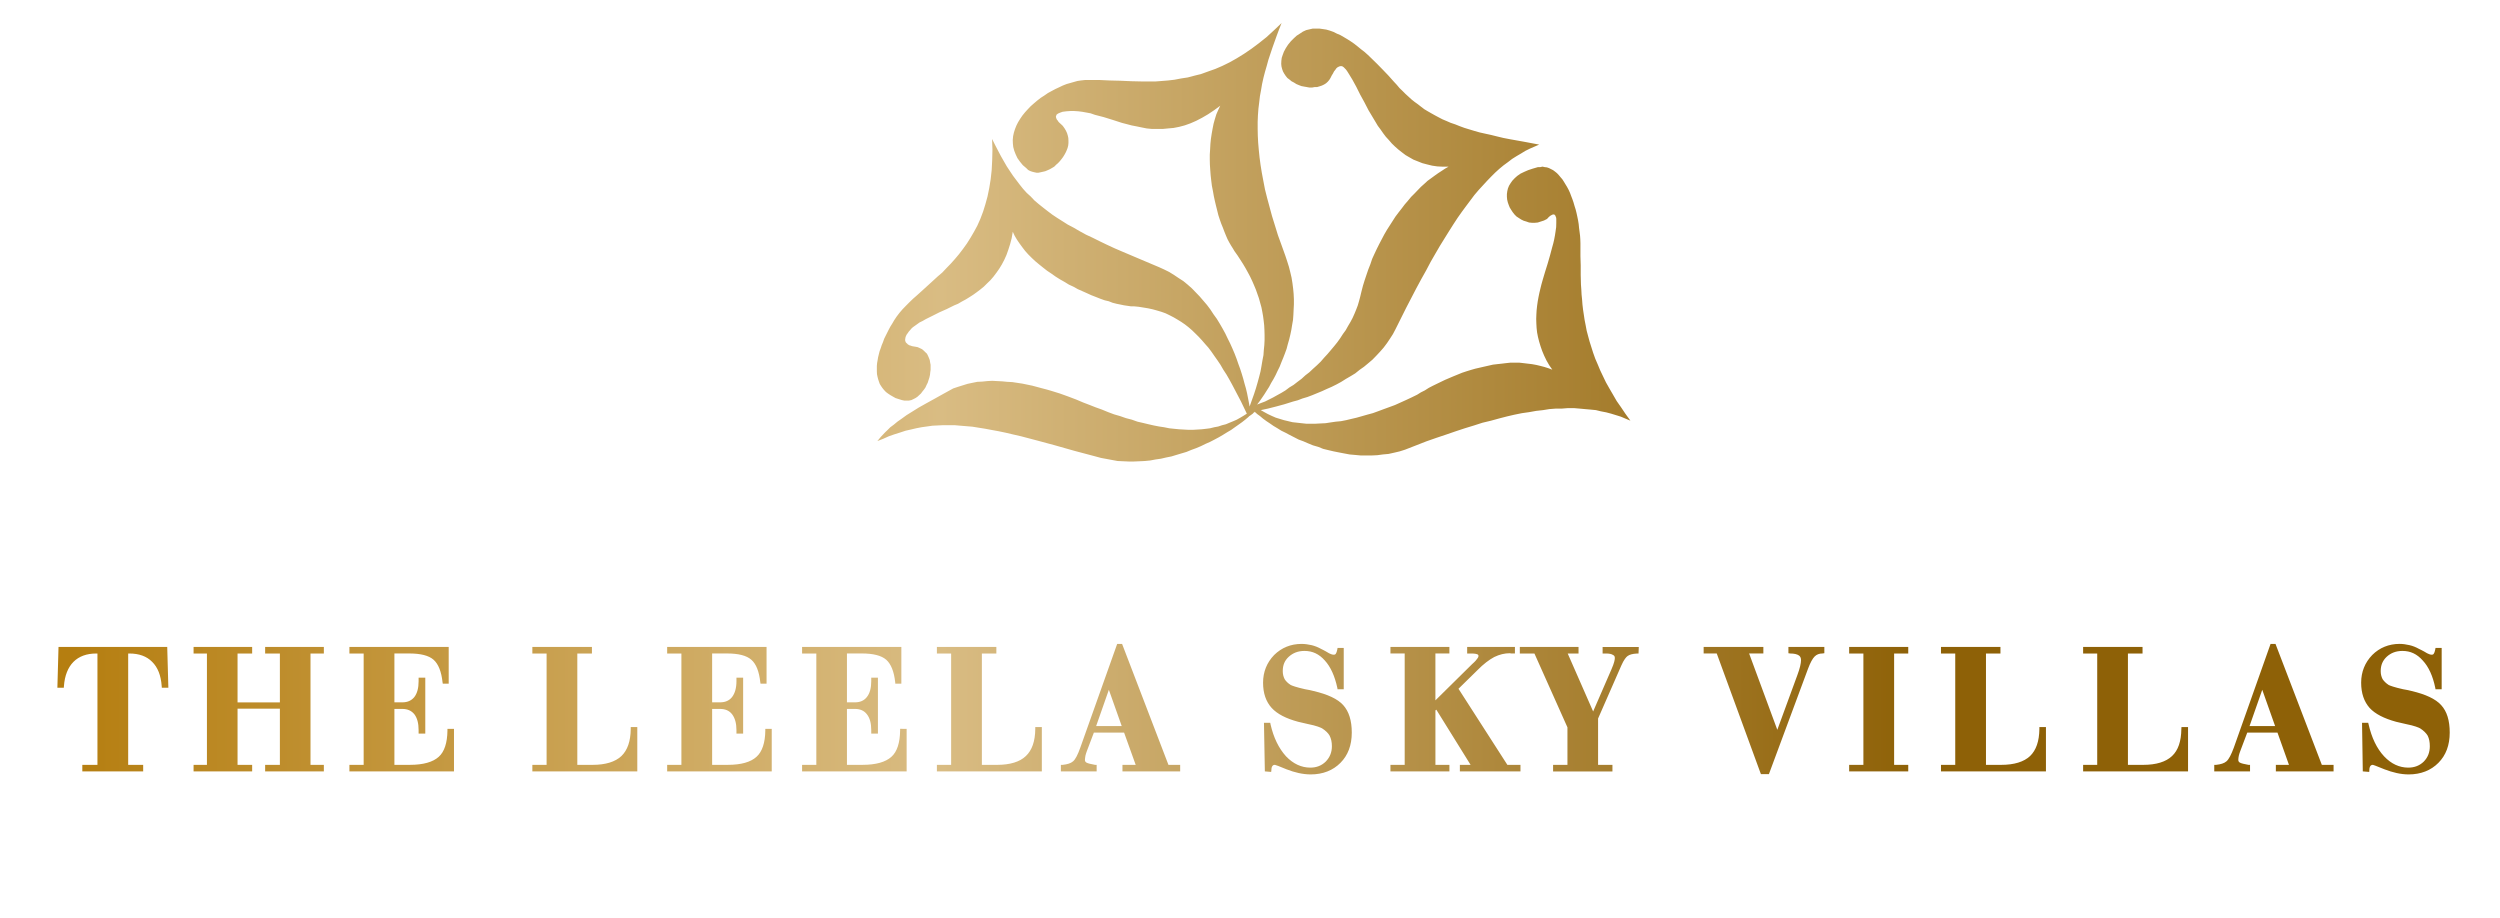 <?xml version="1.0" encoding="utf-8"?>
<!-- Generator: Adobe Illustrator 16.0.0, SVG Export Plug-In . SVG Version: 6.00 Build 0)  -->
<!DOCTYPE svg PUBLIC "-//W3C//DTD SVG 1.1//EN" "http://www.w3.org/Graphics/SVG/1.1/DTD/svg11.dtd">
<svg version="1.1" id="Layer_1" xmlns="http://www.w3.org/2000/svg" xmlns:xlink="http://www.w3.org/1999/xlink" x="0px" y="0px"
	 width="149.75px" height="55px" viewBox="-77.917 0 149.75 55" enable-background="new -77.917 0 149.75 55" xml:space="preserve">
<g display="none">
	<g display="inline">
		<defs>
			<rect id="SVGID_1_" x="-4698.792" y="-7373.084" width="9489.702" height="14942.837"/>
		</defs>
		<use xlink:href="#SVGID_1_"  overflow="visible" fill="#B2B2B2"/>
		<clipPath id="SVGID_2_">
			<use xlink:href="#SVGID_1_"  overflow="visible"/>
		</clipPath>
		<g clip-path="url(#SVGID_2_)">
			<g>
				<g>
					<defs>
						<rect id="SVGID_3_" x="-4698.778" y="-7373.069" width="9489.688" height="14942.838"/>
					</defs>
					<use xlink:href="#SVGID_3_"  overflow="visible" fill="#B2B2B2"/>
					<clipPath id="SVGID_4_">
						<use xlink:href="#SVGID_3_"  overflow="visible"/>
					</clipPath>
				</g>
			</g>
		</g>
	</g>
</g>
<linearGradient id="SVGID_5_" gradientUnits="userSpaceOnUse" x1="-74.48" y1="23.885" x2="68.821" y2="23.885">
	<stop  offset="0.005" style="stop-color:#B57E10"/>
	<stop  offset="0.369" style="stop-color:#D9BC83"/>
	<stop  offset="0.778" style="stop-color:#8E6107"/>
</linearGradient>
<path fill="url(#SVGID_5_)" d="M-74.412,38.752l-0.068,2.445h0.385l0.008-0.105c0.045-0.619,0.241-1.117,0.573-1.449
	s0.792-0.498,1.366-0.498h0.068v6.67h-0.906v0.393h3.645v-0.393h-0.898v-6.67h0.068c0.581,0,1.042,0.166,1.366,0.498
	c0.339,0.332,0.528,0.814,0.573,1.449l0.008,0.105h0.392l-0.068-2.445H-74.412z M-62.035,38.752v0.393h0.883v2.928h-2.536v-2.928
	h0.875v-0.393h-3.509v0.393h0.8v6.67h-0.8v0.393h3.509v-0.393h-0.875v-3.365h2.536v3.365h-0.883v0.393h3.517v-0.393h-0.8v-6.67h0.8
	v-0.393H-62.035z M-56.987,38.752v0.393h0.853v6.67h-0.853v0.393h6.264v-2.551h-0.392v0.105c-0.008,0.725-0.181,1.27-0.521,1.57
	c-0.347,0.316-0.928,0.482-1.728,0.482h-0.928v-3.35h0.476c0.309,0,0.543,0.105,0.717,0.316c0.174,0.227,0.257,0.543,0.257,0.951
	v0.211h0.4v-3.35h-0.4v0.211c0,0.406-0.083,0.725-0.257,0.951c-0.174,0.211-0.408,0.316-0.717,0.316h-0.476v-2.928h0.883
	c0.679,0,1.177,0.121,1.464,0.377c0.287,0.256,0.468,0.709,0.536,1.344l0.015,0.09h0.354v-2.203H-56.987z M-46.029,38.752v0.393
	h0.853v6.67h-0.853v0.393h6.286v-2.656h-0.393v0.121c-0.007,0.725-0.196,1.268-0.559,1.615c-0.37,0.348-0.951,0.527-1.728,0.527
	h-0.913v-6.67h0.875v-0.393H-46.029z M-37.954,38.752v0.393h0.853v6.67h-0.853v0.393h6.264v-2.551h-0.385v0.105
	c-0.007,0.725-0.188,1.27-0.528,1.57c-0.34,0.316-0.921,0.482-1.721,0.482h-0.936v-3.35h0.476c0.317,0,0.551,0.105,0.717,0.316
	c0.174,0.227,0.264,0.543,0.264,0.951v0.211h0.4v-3.35h-0.4v0.211c0,0.406-0.09,0.725-0.264,0.951
	c-0.166,0.211-0.407,0.316-0.717,0.316h-0.476v-2.928h0.891c0.679,0,1.17,0.121,1.457,0.377c0.294,0.256,0.468,0.709,0.536,1.344
	l0.015,0.09H-32v-2.203H-37.954z M-29.872,38.752v0.393h0.853v6.67h-0.853v0.393h6.263v-2.551H-24v0.105
	c-0.008,0.725-0.181,1.27-0.521,1.57c-0.347,0.316-0.928,0.482-1.728,0.482h-0.936v-3.35h0.483c0.309,0,0.543,0.105,0.709,0.316
	c0.181,0.227,0.264,0.543,0.264,0.951v0.211h0.4v-3.35h-0.4v0.211c0,0.406-0.083,0.725-0.264,0.951
	c-0.166,0.211-0.4,0.316-0.709,0.316h-0.483v-2.928h0.89c0.679,0,1.17,0.121,1.464,0.377c0.287,0.256,0.468,0.709,0.536,1.344
	l0.007,0.09h0.362v-2.203H-29.872z M-21.797,38.752v0.393h0.853v6.67h-0.853v0.393h6.286v-2.656h-0.393v0.121
	c-0.007,0.725-0.195,1.268-0.565,1.615c-0.362,0.348-0.943,0.527-1.728,0.527h-0.906v-6.67h0.868v-0.393H-21.797z M9.966,38.752
	v0.393h0.257c0.203,0,0.309,0.029,0.354,0.045c0.046,0.029,0.067,0.045,0.067,0.105c0,0.029-0.007,0.076-0.067,0.15
	c-0.038,0.061-0.12,0.166-0.31,0.332l-2.203,2.174v-2.807h0.838v-0.393H5.371v0.393h0.853v6.67H5.371v0.393h3.532v-0.393H8.065
	v-3.26l0.053-0.045l2.053,3.305H9.529v0.393h3.63v-0.393h-0.785l-2.928-4.557l1.139-1.117c0.355-0.363,0.695-0.619,1.004-0.785
	c0.311-0.15,0.619-0.227,0.936-0.227c0.023,0,0.046,0.016,0.084,0.016c0.045,0,0.082,0,0.105,0h0.113v-0.393H9.966L9.966,38.752z
	 M18.079,38.752v0.393h0.211c0.189,0,0.332,0.029,0.416,0.09c0.075,0.031,0.105,0.09,0.105,0.182c0,0.09-0.03,0.287-0.204,0.68
	l-1.095,2.52l-1.523-3.471h0.648v-0.393h-3.517v0.393h0.876l1.977,4.422v2.248h-0.86v0.393h3.555v-0.393h-0.86v-2.777l1.389-3.168
	c0.158-0.363,0.295-0.514,0.377-0.574c0.121-0.09,0.31-0.137,0.551-0.15h0.105l0.016-0.393H18.079L18.079,38.752z M29.209,38.752
	v0.377l0.113,0.016c0.242,0,0.416,0.045,0.521,0.121c0.082,0.059,0.121,0.15,0.121,0.285c0,0.092-0.016,0.197-0.054,0.363
	s-0.091,0.316-0.166,0.527l-1.2,3.275l-1.689-4.572h0.853v-0.393h-3.577v0.393h0.785l2.618,7.154l0.03,0.074h0.476l2.347-6.324
	c0.136-0.361,0.271-0.604,0.393-0.725c0.121-0.119,0.271-0.18,0.468-0.18l0.113-0.016v-0.377H29.209z M32.847,38.752v0.393H33.7
	v6.67h-0.853v0.393h3.54v-0.393h-0.846v-6.67h0.846v-0.393H32.847z M38.348,38.752v0.393h0.854v6.67h-0.854v0.393h6.287v-2.656
	h-0.393v0.121c-0.008,0.725-0.196,1.268-0.559,1.615c-0.369,0.348-0.951,0.527-1.735,0.527h-0.905v-6.67h0.867v-0.393H38.348z
	 M46.862,38.752v0.393h0.844v6.67h-0.844v0.393h6.285v-2.656h-0.393l-0.008,0.121c-0.008,0.725-0.188,1.268-0.559,1.615
	c-0.369,0.348-0.949,0.527-1.727,0.527h-0.914v-6.67h0.875v-0.393H46.862z M-11.496,41.318l0.77,2.172h-1.532L-11.496,41.318z
	 M-10.998,38.57l-2.211,6.219c-0.145,0.408-0.287,0.693-0.431,0.814c-0.136,0.121-0.347,0.182-0.619,0.211h-0.112v0.393h2.143
	v-0.393h-0.098c-0.257-0.045-0.431-0.09-0.514-0.135c-0.061-0.045-0.09-0.076-0.09-0.166c0-0.061,0.015-0.137,0.029-0.242
	c0.016-0.074,0.045-0.166,0.083-0.271l0.423-1.117h1.811l0.695,1.932h-0.793v0.393h3.457v-0.393h-0.702l-2.777-7.244H-10.998
	L-10.998,38.57z M-1.595,39.234c-0.438,0.453-0.664,1.012-0.664,1.66c0,0.635,0.174,1.133,0.514,1.51
	c0.332,0.361,0.853,0.633,1.584,0.83c0.137,0.029,0.325,0.076,0.582,0.135c0.543,0.107,0.762,0.213,0.853,0.258
	c0.211,0.135,0.37,0.287,0.452,0.438c0.091,0.182,0.137,0.377,0.137,0.635c0,0.361-0.121,0.664-0.37,0.92
	c-0.249,0.242-0.551,0.361-0.921,0.361c-0.535,0-1.026-0.227-1.457-0.678c-0.438-0.484-0.746-1.117-0.928-1.918l-0.016-0.09h-0.377
	l0.053,2.912l0.378,0.031l0.015-0.121c0-0.105,0.023-0.197,0.068-0.242c0.008-0.014,0.045-0.061,0.143-0.061
	c0.031,0,0.272,0.092,0.703,0.271c0.467,0.182,0.957,0.303,1.44,0.303c0.732,0,1.336-0.242,1.781-0.693
	c0.452-0.453,0.679-1.057,0.679-1.813c0-0.725-0.173-1.268-0.513-1.645s-0.936-0.648-1.781-0.846
	c-0.12-0.029-0.278-0.074-0.498-0.105c-0.543-0.121-0.776-0.211-0.868-0.256c-0.166-0.105-0.286-0.227-0.361-0.348
	c-0.076-0.15-0.113-0.303-0.113-0.482c0-0.363,0.113-0.635,0.361-0.861c0.25-0.227,0.552-0.348,0.943-0.348
	c0.477,0,0.869,0.182,1.216,0.574c0.347,0.377,0.596,0.936,0.747,1.631l0.015,0.09h0.37v-2.475h-0.37l-0.015,0.09
	c-0.038,0.182-0.076,0.242-0.098,0.271c-0.008,0.016-0.039,0.045-0.121,0.045c-0.053,0-0.182-0.014-0.461-0.195
	c-0.121-0.061-0.211-0.121-0.287-0.15c-0.188-0.105-0.385-0.182-0.572-0.227C0.45,38.602,0.254,38.57,0.05,38.57
	C-0.599,38.57-1.15,38.797-1.595,39.234z M57.592,41.318l0.77,2.172h-1.531L57.592,41.318z M58.09,38.57l-2.203,6.219
	c-0.152,0.408-0.295,0.693-0.438,0.814c-0.137,0.121-0.348,0.182-0.619,0.211h-0.113v0.393h2.143v-0.393h-0.098
	c-0.258-0.045-0.43-0.09-0.514-0.135c-0.061-0.045-0.09-0.076-0.09-0.166c0-0.061,0.008-0.137,0.029-0.242
	c0.016-0.074,0.045-0.166,0.084-0.271l0.422-1.117h1.811l0.688,1.932h-0.785v0.393h3.457v-0.393h-0.703l-2.746-7.168l-0.029-0.076
	H58.09L58.09,38.57z M64.18,39.234c-0.438,0.453-0.664,1.012-0.664,1.66c0,0.635,0.174,1.133,0.506,1.51
	c0.332,0.361,0.867,0.633,1.584,0.83c0.137,0.029,0.324,0.076,0.582,0.135c0.543,0.107,0.77,0.213,0.859,0.258
	c0.211,0.135,0.363,0.287,0.453,0.438c0.09,0.182,0.129,0.377,0.129,0.635c0,0.361-0.113,0.664-0.363,0.92
	c-0.248,0.242-0.559,0.361-0.928,0.361c-0.535,0-1.025-0.227-1.449-0.678c-0.438-0.469-0.746-1.117-0.928-1.918l-0.023-0.09h-0.369
	l0.045,2.912l0.385,0.031l0.008-0.121c0-0.105,0.031-0.197,0.068-0.242c0.016-0.014,0.053-0.061,0.143-0.061
	c0.023,0,0.145,0.047,0.703,0.271c0.475,0.182,0.957,0.303,1.441,0.303c0.73,0,1.336-0.242,1.781-0.693
	c0.451-0.453,0.678-1.057,0.678-1.813c0-0.725-0.166-1.268-0.512-1.645c-0.34-0.377-0.938-0.648-1.773-0.846
	c-0.121-0.029-0.287-0.074-0.506-0.105c-0.545-0.121-0.77-0.211-0.869-0.256c-0.158-0.105-0.279-0.227-0.361-0.348
	c-0.076-0.15-0.113-0.303-0.113-0.482c0-0.363,0.121-0.635,0.361-0.861c0.25-0.227,0.551-0.348,0.943-0.348
	c0.477,0,0.869,0.182,1.215,0.574c0.355,0.377,0.605,0.936,0.748,1.631l0.016,0.09h0.369v-2.475h-0.369l-0.016,0.09
	c-0.037,0.182-0.076,0.242-0.098,0.271c-0.008,0.016-0.039,0.045-0.121,0.045c-0.045,0-0.174-0.014-0.453-0.195
	c-0.121-0.061-0.219-0.121-0.295-0.15c-0.188-0.105-0.377-0.182-0.572-0.227c-0.197-0.045-0.393-0.076-0.598-0.076
	C65.176,38.57,64.618,38.797,64.18,39.234z M-1.61,1.818l-0.445,0.408l-0.453,0.361L-2.954,2.92l-0.444,0.303l-0.438,0.271
	l-0.431,0.242l-0.43,0.211l-0.422,0.182l-0.424,0.15l-0.414,0.15l-0.416,0.105l-0.399,0.105l-0.399,0.061l-0.4,0.076l-0.385,0.045
	l-0.385,0.031l-0.377,0.029h-0.363h-0.369l-0.694-0.016l-0.672-0.029l-0.642-0.016l-0.619-0.029h-0.279h-0.286h-0.271l-0.265,0.029
	l-0.203,0.031l-0.212,0.059l-0.211,0.061l-0.219,0.061l-0.234,0.092l-0.219,0.105l-0.226,0.105l-0.227,0.121l-0.219,0.119
	l-0.22,0.152l-0.211,0.135l-0.212,0.166l-0.195,0.166l-0.189,0.166l-0.174,0.182l-0.166,0.182l-0.158,0.195l-0.135,0.197
	l-0.129,0.211l-0.098,0.195l-0.084,0.211l-0.067,0.213l-0.046,0.211l-0.021,0.227l0.007,0.211l0.022,0.211l0.061,0.227l0.083,0.211
	l0.106,0.227l0.15,0.211l0.174,0.213l0.211,0.18l0.105,0.105l0.113,0.061l0.129,0.045l0.12,0.031l0.136,0.029h0.129l0.135-0.029
	l0.137-0.031l0.128-0.029l0.144-0.061l0.136-0.061l0.128-0.074l0.129-0.076l0.121-0.121l0.105-0.09l0.113-0.121l0.098-0.121
	l0.09-0.121l0.084-0.135l0.075-0.137l0.061-0.135l0.053-0.137l0.038-0.15l0.015-0.15V8.414l-0.008-0.15l-0.03-0.137l-0.045-0.15
	l-0.068-0.15l-0.082-0.137l-0.106-0.15l-0.128-0.121l-0.068-0.061l-0.061-0.061l-0.045-0.074l-0.045-0.045l-0.03-0.061L-14.65,7.07
	l-0.016-0.059V6.965l0.016-0.029l0.015-0.061l0.038-0.029l0.037-0.031l0.053-0.029l0.076-0.031l0.075-0.029l0.091-0.031l0.227-0.029
	l0.233-0.016h0.233l0.242,0.016l0.234,0.029l0.248,0.045l0.257,0.047l0.257,0.09l0.528,0.137l0.536,0.166l0.279,0.09l0.278,0.09
	l0.294,0.076l0.287,0.076l0.303,0.059l0.294,0.061l0.31,0.061l0.316,0.031h0.31h0.324l0.317-0.031l0.332-0.029L-7.292,7.6l0.34-0.09
	l0.34-0.121l0.347-0.152l0.347-0.18l0.362-0.211l0.362-0.242l0.37-0.271l-0.121,0.256l-0.113,0.258L-5.15,7.146l-0.075,0.271
	l-0.06,0.303l-0.053,0.301l-0.046,0.303l-0.03,0.301l-0.016,0.303L-5.451,9.26v0.303l0.007,0.301l0.022,0.332l0.023,0.303
	l0.037,0.332l0.038,0.301l0.06,0.303l0.053,0.301l0.061,0.287l0.068,0.287l0.076,0.303l0.067,0.271l0.083,0.256l0.09,0.256
	l0.099,0.242l0.091,0.242l0.098,0.24l0.091,0.211l0.105,0.197l0.106,0.182l0.105,0.166l0.098,0.166l0.182,0.256l0.166,0.256
	l0.166,0.258l0.143,0.24l0.151,0.273l0.128,0.24l0.129,0.271l0.105,0.242l0.113,0.271l0.09,0.256l0.091,0.258l0.075,0.271
	l0.076,0.271l0.053,0.271l0.045,0.256l0.038,0.287l0.03,0.271l0.015,0.287l0.008,0.287v0.303l-0.015,0.301l-0.031,0.303
	l-0.021,0.301l-0.061,0.316l-0.053,0.318L-2.41,22.24l-0.084,0.332l-0.09,0.332l-0.105,0.361l-0.113,0.348l-0.129,0.361
	l-0.135,0.379l-0.046-0.258l-0.053-0.271l-0.053-0.271l-0.068-0.287l-0.083-0.287l-0.075-0.285l-0.091-0.303l-0.098-0.303
	l-0.105-0.285L-3.843,21.5l-0.121-0.316l-0.129-0.303l-0.135-0.301l-0.151-0.303l-0.144-0.301l-0.166-0.303l-0.166-0.287
	L-5.029,19.1l-0.196-0.271l-0.188-0.287l-0.203-0.271l-0.219-0.256l-0.22-0.256l-0.233-0.242l-0.234-0.242l-0.256-0.227
	l-0.258-0.211l-0.279-0.18l-0.271-0.182l-0.294-0.182l-0.302-0.15l-0.302-0.137l-1.14-0.482l-1.033-0.438l-0.491-0.211l-0.46-0.213
	l-0.438-0.211l-0.424-0.211l-0.392-0.182l-0.385-0.211l-0.362-0.211l-0.348-0.182l-0.332-0.211l-0.309-0.195l-0.295-0.197
	l-0.279-0.211l-0.271-0.211l-0.264-0.211l-0.25-0.213l-0.227-0.24l-0.233-0.211l-0.219-0.242l-0.204-0.256l-0.195-0.258
	l-0.204-0.271l-0.181-0.271l-0.189-0.287l-0.182-0.316l-0.173-0.303l-0.174-0.332l-0.173-0.332l-0.181-0.361l0.022,0.648
	l-0.015,0.619l-0.03,0.588l-0.061,0.559l-0.083,0.514l-0.105,0.514l-0.128,0.467l-0.136,0.438l-0.166,0.439l-0.181,0.406
	l-0.196,0.363l-0.211,0.361l-0.219,0.348l-0.227,0.316l-0.241,0.316l-0.242,0.287l-0.256,0.287l-0.249,0.256l-0.257,0.273
	l-0.264,0.225l-0.513,0.469l-0.498,0.453l-0.234,0.211l-0.241,0.211l-0.219,0.211l-0.211,0.213l-0.204,0.211l-0.181,0.211
	l-0.173,0.227l-0.151,0.227l-0.105,0.182l-0.113,0.18l-0.098,0.182l-0.091,0.182l-0.098,0.195l-0.09,0.182l-0.068,0.195
	l-0.076,0.182l-0.06,0.182l-0.068,0.182l-0.045,0.18l-0.045,0.182l-0.03,0.182l-0.03,0.166l-0.015,0.166v0.332l0.008,0.166
	l0.03,0.15l0.038,0.15l0.045,0.137l0.053,0.15l0.075,0.121l0.083,0.121l0.098,0.121l0.113,0.119l0.121,0.092l0.136,0.09l0.158,0.092
	l0.159,0.09l0.188,0.061l0.196,0.061l0.144,0.029h0.143h0.136l0.143-0.029l0.128-0.061l0.121-0.061l0.113-0.076l0.113-0.105
	l0.098-0.09l0.09-0.121l0.098-0.121l0.083-0.121l0.068-0.15l0.068-0.135l0.053-0.166l0.045-0.137l0.038-0.166l0.015-0.15
	l0.022-0.152v-0.301l-0.03-0.15l-0.022-0.137l-0.053-0.137l-0.053-0.119l-0.06-0.121l-0.098-0.092l-0.091-0.09l-0.105-0.09
	l-0.128-0.061l-0.136-0.061l-0.166-0.031l-0.091-0.014l-0.083-0.016l-0.075-0.029l-0.068-0.016l-0.053-0.031l-0.053-0.029
	l-0.038-0.045l-0.038-0.031l-0.03-0.029l-0.022-0.031l-0.015-0.045l-0.015-0.045v-0.09l0.007-0.031l0.008-0.061l0.03-0.09
	l0.045-0.09l0.068-0.092l0.061-0.09l0.083-0.092l0.076-0.09l0.083-0.076l0.083-0.059l0.151-0.107l0.166-0.119l0.188-0.092
	l0.181-0.105l0.393-0.195l0.422-0.213l0.438-0.195l0.46-0.227l0.219-0.09l0.234-0.137l0.226-0.121l0.219-0.135l0.234-0.15
	l0.211-0.152l0.219-0.166l0.204-0.166l0.196-0.195l0.204-0.197l0.181-0.211l0.181-0.24l0.159-0.227l0.158-0.258l0.151-0.287
	l0.128-0.285l0.113-0.318l0.105-0.332l0.091-0.346l0.068-0.393l0.112,0.24l0.144,0.242l0.144,0.211l0.166,0.227l0.173,0.227
	l0.189,0.211l0.211,0.211l0.211,0.197l0.234,0.195l0.227,0.182l0.249,0.195l0.249,0.166l0.257,0.182l0.264,0.166l0.265,0.15
	l0.271,0.166l0.264,0.121l0.271,0.152l0.272,0.119l0.271,0.121l0.265,0.121l0.271,0.105l0.264,0.105l0.257,0.092l0.249,0.059
	l0.234,0.092l0.24,0.061l0.227,0.045l0.212,0.045l0.211,0.031l0.196,0.029h0.182l0.294,0.029l0.294,0.047l0.271,0.045l0.279,0.061
	l0.265,0.074l0.257,0.076l0.249,0.09l0.249,0.121l0.234,0.121l0.233,0.137l0.219,0.135l0.219,0.15l0.212,0.166l0.211,0.182
	l0.203,0.197l0.197,0.195l0.195,0.211l0.196,0.227l0.188,0.211l0.182,0.242l0.188,0.271l0.181,0.256l0.174,0.258l0.174,0.301
	l0.188,0.287l0.174,0.303l0.173,0.316l0.174,0.332l0.348,0.664l0.348,0.725l-0.189,0.121l-0.203,0.121l-0.212,0.119l-0.211,0.092
	l-0.22,0.09l-0.219,0.092l-0.233,0.059l-0.227,0.076l-0.241,0.045l-0.249,0.061l-0.241,0.031l-0.257,0.029l-0.257,0.016
	l-0.271,0.016h-0.271l-0.279-0.016l-0.279-0.016l-0.295-0.029l-0.294-0.031l-0.302-0.061L-8.5,25.545l-0.311-0.061l-0.324-0.074
	l-0.316-0.076l-0.332-0.076l-0.34-0.121l-0.348-0.09l-0.347-0.121l-0.362-0.105l-0.362-0.135l-0.37-0.152l-0.377-0.135l-0.348-0.137
	l-0.392-0.15l-0.431-0.182l-0.475-0.18l-0.506-0.182l-0.536-0.166l-0.265-0.076l-0.286-0.074l-0.279-0.076l-0.286-0.076
	l-0.295-0.061l-0.295-0.061l-0.301-0.045l-0.295-0.045l-0.302-0.016l-0.302-0.029l-0.302-0.016l-0.302-0.016l-0.294,0.016
	l-0.302,0.031l-0.294,0.014l-0.302,0.061l-0.287,0.061l-0.294,0.092l-0.287,0.09l-0.271,0.09l-0.604,0.332l-0.543,0.303
	l-0.491,0.271l-0.43,0.242l-0.385,0.24l-0.34,0.211l-0.294,0.213l-0.257,0.18l-0.219,0.182l-0.204,0.15l-0.166,0.166l-0.144,0.137
	l-0.257,0.271l-0.211,0.256l0.347-0.135l0.339-0.152l0.34-0.119L-24,25.908l0.324-0.107l0.325-0.074l0.324-0.076l0.317-0.061
	l0.325-0.045l0.317-0.045l0.325-0.016l0.332-0.016h0.324h0.347l0.347,0.031l0.355,0.029l0.37,0.031l0.377,0.061l0.385,0.061
	l0.393,0.074l0.415,0.076l0.43,0.09l0.445,0.105l0.461,0.105l0.98,0.258l1.064,0.287l1.17,0.332l1.252,0.332l0.332,0.09l0.332,0.061
	l0.325,0.061l0.332,0.061l0.332,0.016l0.324,0.014h0.325l0.332-0.014l0.324-0.016l0.316-0.031l0.324-0.061l0.317-0.045l0.317-0.074
	l0.309-0.061l0.303-0.092l0.301-0.09l0.303-0.09l0.294-0.121l0.287-0.105l0.286-0.121l0.279-0.137l0.271-0.119l0.265-0.137
	l0.257-0.137l0.256-0.15l0.242-0.15l0.234-0.137l0.233-0.166l0.212-0.15l0.211-0.15l0.195-0.152l0.197-0.166l0.015-0.014
	l0.007-0.016l0.113-0.076l0.121-0.09l0.053-0.061l0.038-0.016l0.015-0.029l-0.007-0.016l0.166,0.15l0.166,0.121l0.181,0.152
	l0.204,0.15l0.204,0.135l0.219,0.152l0.227,0.135l0.241,0.15l0.249,0.121l0.256,0.137l0.265,0.135l0.265,0.137l0.286,0.105
	l0.279,0.121l0.294,0.121l0.31,0.09l0.302,0.121l0.31,0.076l0.317,0.074L2.284,27.1l0.317,0.061l0.324,0.061l0.332,0.029
	l0.332,0.031h0.325h0.339l0.332-0.016l0.332-0.045l0.34-0.031l0.332-0.074l0.324-0.076l0.332-0.105l0.657-0.256l0.618-0.242
	l0.604-0.211l0.588-0.197l0.566-0.195l0.551-0.182l0.543-0.166l0.514-0.166l0.506-0.121l0.49-0.135l0.468-0.121l0.452-0.105
	l0.445-0.09l0.431-0.061l0.423-0.076l0.407-0.045l0.378-0.061l0.392-0.031h0.362l0.37-0.029h0.347l0.34,0.029l0.332,0.031
	l0.332,0.029l0.316,0.031l0.303,0.074l0.316,0.061l0.287,0.076l0.295,0.09l0.294,0.092l0.286,0.121l0.287,0.119l-0.295-0.406
	l-0.264-0.393l-0.264-0.377l-0.227-0.393l-0.211-0.363l-0.204-0.361l-0.181-0.377l-0.166-0.348l-0.151-0.363l-0.144-0.332
	l-0.129-0.361l-0.105-0.332l-0.105-0.332l-0.09-0.332l-0.084-0.316l-0.06-0.318L17,19.16l-0.045-0.301l-0.046-0.303l-0.037-0.316
	l-0.023-0.303l-0.029-0.285l-0.016-0.303l-0.022-0.303l-0.015-0.572V15.9l-0.016-0.559v-0.77l-0.008-0.242l-0.015-0.211l-0.03-0.24
	l-0.03-0.227l-0.022-0.227l-0.037-0.227l-0.046-0.227l-0.046-0.211l-0.053-0.211l-0.067-0.213l-0.061-0.211l-0.067-0.195
	l-0.076-0.197l-0.067-0.18l-0.083-0.182l-0.098-0.182l-0.092-0.15l-0.09-0.15l-0.098-0.152l-0.106-0.121l-0.098-0.119l-0.113-0.121
	l-0.113-0.092l-0.121-0.09l-0.12-0.061l-0.121-0.061l-0.129-0.045l-0.135-0.016l-0.129-0.029l-0.136,0.029h-0.136l-0.316,0.092
	l-0.272,0.09l-0.241,0.105l-0.219,0.105l-0.196,0.137l-0.151,0.135l-0.143,0.152l-0.105,0.15l-0.092,0.15l-0.067,0.166l-0.038,0.166
	l-0.022,0.166v0.166l0.015,0.166l0.039,0.166l0.053,0.152l0.06,0.15l0.091,0.15l0.09,0.137l0.106,0.135l0.12,0.121l0.137,0.09
	l0.143,0.092l0.151,0.074l0.158,0.047l0.167,0.059l0.166,0.016h0.181l0.173-0.016l0.182-0.059l0.188-0.061l0.181-0.092l0.113-0.121
	l0.091-0.074l0.083-0.045l0.068-0.031h0.083l0.022,0.031l0.037,0.029l0.023,0.061l0.03,0.076l0.007,0.074v0.227l-0.007,0.258
	l-0.038,0.271l-0.037,0.24l-0.046,0.242l-0.053,0.227l-0.067,0.24l-0.129,0.484l-0.144,0.498l-0.151,0.482l-0.143,0.482
	l-0.076,0.271l-0.06,0.242l-0.061,0.256l-0.053,0.258l-0.046,0.256l-0.037,0.258l-0.03,0.271l-0.015,0.256L14.102,19.1l0.008,0.273
	l0.015,0.271l0.03,0.271l0.053,0.271l0.068,0.271l0.082,0.271l0.099,0.287l0.12,0.287l0.137,0.285l0.166,0.287l0.188,0.271
	l-0.241-0.09l-0.242-0.076l-0.233-0.061l-0.249-0.059l-0.257-0.047l-0.249-0.029l-0.257-0.031l-0.257-0.029h-0.52l-0.272,0.029
	l-0.257,0.031l-0.264,0.029l-0.264,0.031l-0.265,0.061l-0.271,0.061l-0.265,0.061l-0.256,0.059l-0.265,0.076L9.928,22.24
	l-0.271,0.09l-0.256,0.105l-0.258,0.105l-0.248,0.105l-0.25,0.107l-0.248,0.119l-0.25,0.121l-0.248,0.121l-0.234,0.121l-0.234,0.15
	l-0.241,0.121L6.97,23.643l-0.339,0.166l-0.325,0.152l-0.332,0.15l-0.332,0.15L5.31,24.383l-0.332,0.121l-0.324,0.121l-0.332,0.121
	l-0.333,0.09l-0.316,0.09l-0.324,0.092l-0.316,0.074l-0.317,0.076l-0.31,0.061l-0.31,0.029l-0.31,0.045L1.484,25.35l-0.302,0.014
	l-0.295,0.016H0.601H0.322L0.042,25.35l-0.271-0.031l-0.265-0.029l-0.256-0.061l-0.257-0.061l-0.249-0.076l-0.242-0.074l-0.24-0.105
	l-0.227-0.107l-0.219-0.119l-0.212-0.121l0.431-0.092l0.467-0.119l0.506-0.137l0.529-0.166l0.286-0.076l0.271-0.105l0.302-0.09
	l0.279-0.105l0.295-0.121l0.294-0.121l0.294-0.135l0.279-0.121l0.303-0.15l0.279-0.152l0.286-0.18l0.286-0.166l0.272-0.166
	l0.265-0.213l0.256-0.18l0.257-0.213l0.249-0.211l0.234-0.24l0.226-0.242l0.212-0.242l0.203-0.271l0.182-0.271l0.174-0.271
	l0.158-0.301l0.634-1.27l0.611-1.176l0.294-0.545l0.295-0.527l0.271-0.514l0.287-0.498l0.264-0.453l0.279-0.451l0.264-0.424
	l0.257-0.406l0.257-0.393l0.256-0.363l0.257-0.348l0.249-0.332l0.249-0.332l0.257-0.301l0.249-0.271l0.249-0.271l0.249-0.258
	l0.241-0.24l0.25-0.227l0.256-0.211l0.249-0.182l0.257-0.197l0.264-0.166l0.257-0.15l0.271-0.166l0.272-0.135l0.279-0.121
	l0.278-0.121L13.37,8.49l-0.838-0.15l-0.393-0.076l-0.377-0.09l-0.369-0.092l-0.34-0.074l-0.34-0.076l-0.316-0.09L10.094,7.75
	L9.8,7.66L9.514,7.555L9.25,7.449L8.977,7.357l-0.24-0.105l-0.25-0.105L8.253,7.025L8.027,6.904L7.815,6.785L7.604,6.664
	L7.401,6.543l-0.197-0.15L7.008,6.24L6.819,6.105l-0.188-0.15L6.45,5.789L6.268,5.623L6.087,5.441L5.914,5.275L5.748,5.078
	L5.567,4.883l-0.31-0.348L4.925,4.188L4.571,3.826l-0.37-0.361L4.012,3.283L3.808,3.102l-0.196-0.15L3.409,2.785L3.198,2.619
	L3,2.482L2.79,2.348L2.586,2.227L2.375,2.105l-0.212-0.09L1.952,1.909L1.741,1.834L1.53,1.773l-0.197-0.03l-0.211-0.03H0.918H0.714
	L0.518,1.758L0.322,1.804L0.125,1.895l-0.182,0.121l-0.188,0.12L-0.41,2.287l-0.182,0.181L-0.765,2.68l-0.136,0.211l-0.113,0.211
	l-0.067,0.182l-0.061,0.182l-0.022,0.18l-0.008,0.182l0.015,0.15l0.038,0.152l0.053,0.15l0.075,0.135l0.091,0.137l0.099,0.121
	l0.121,0.09l0.127,0.105l0.145,0.076l0.143,0.09l0.144,0.061l0.159,0.061l0.166,0.031L0.36,5.215l0.158,0.029h0.158l0.158-0.029
	h0.145l0.15-0.045l0.136-0.045l0.128-0.061l0.121-0.076l0.098-0.09l0.091-0.105l0.075-0.121L1.854,4.52L1.929,4.4L1.99,4.279
	l0.075-0.092l0.061-0.09l0.068-0.061l0.053-0.029l0.067-0.031l0.061-0.014h0.067l0.053,0.014l0.068,0.045l0.061,0.061l0.075,0.076
	l0.068,0.09l0.067,0.105l0.25,0.408l0.24,0.438l0.234,0.469l0.249,0.453l0.249,0.482L4.336,7.07l0.136,0.227l0.144,0.242L4.774,7.75
	l0.158,0.227l0.159,0.211l0.181,0.197l0.182,0.211l0.188,0.182l0.204,0.18l0.211,0.166l0.219,0.166L6.51,9.426l0.241,0.137
	l0.265,0.105L7.28,9.773l0.279,0.074l0.31,0.076l0.31,0.045L8.51,9.984h0.34l-0.212,0.121L8.434,10.24l-0.211,0.137l-0.211,0.15
	l-0.204,0.15L7.596,10.83l-0.195,0.18l-0.204,0.182l-0.204,0.211L6.804,11.6l-0.196,0.195l-0.188,0.227l-0.196,0.227L6.042,12.49
	l-0.188,0.24l-0.182,0.242l-0.174,0.271L5.333,13.5l-0.166,0.258L5,14.045L4.85,14.33l-0.151,0.287l-0.144,0.287l-0.143,0.303
	l-0.137,0.301L4.163,15.84l-0.12,0.303l-0.113,0.332l-0.106,0.316l-0.098,0.316l-0.09,0.348l-0.084,0.348l-0.061,0.227l-0.074,0.256
	l-0.092,0.242l-0.098,0.24l-0.121,0.271l-0.128,0.242l-0.144,0.242l-0.143,0.256l-0.166,0.227L2.36,20.262l-0.174,0.242L2.004,20.73
	l-0.203,0.242l-0.204,0.24l-0.196,0.211L1.19,21.666l-0.219,0.211l-0.234,0.211L0.51,22.301l-0.234,0.18l-0.233,0.213l-0.241,0.18
	l-0.234,0.182l-0.248,0.15l-0.242,0.182l-0.249,0.15l-0.249,0.137l-0.242,0.135l-0.24,0.121l-0.242,0.121l-0.241,0.09l-0.233,0.092
	l0.15-0.197l0.136-0.195l0.144-0.211l0.143-0.227l0.145-0.227l0.128-0.242l0.136-0.227l0.128-0.24l0.121-0.258l0.12-0.24
	l0.106-0.271l0.112-0.273l0.099-0.256l0.099-0.271l0.075-0.287l0.083-0.287l0.068-0.285l0.06-0.287l0.046-0.287l0.053-0.303
	l0.022-0.301l0.015-0.318l0.016-0.316v-0.301l-0.016-0.332l-0.029-0.303L-0.5,16.957l-0.054-0.332l-0.074-0.316l-0.084-0.332
	l-0.105-0.332l-0.105-0.318l-0.227-0.633l-0.219-0.604L-1.55,13.5l-0.173-0.557l-0.151-0.559l-0.143-0.529l-0.129-0.514
	l-0.098-0.512l-0.091-0.484L-2.41,9.879L-2.47,9.426l-0.045-0.438l-0.038-0.438l-0.022-0.424l-0.008-0.406V7.297l0.016-0.393
	l0.029-0.391l0.045-0.363l0.046-0.393l0.067-0.361l0.061-0.363l0.084-0.377l0.09-0.348l0.105-0.361l0.099-0.363l0.12-0.361
	l0.121-0.362l0.129-0.362l0.135-0.377L-1.3,1.758l0.15-0.377L-1.61,1.818z"/>
</svg>
